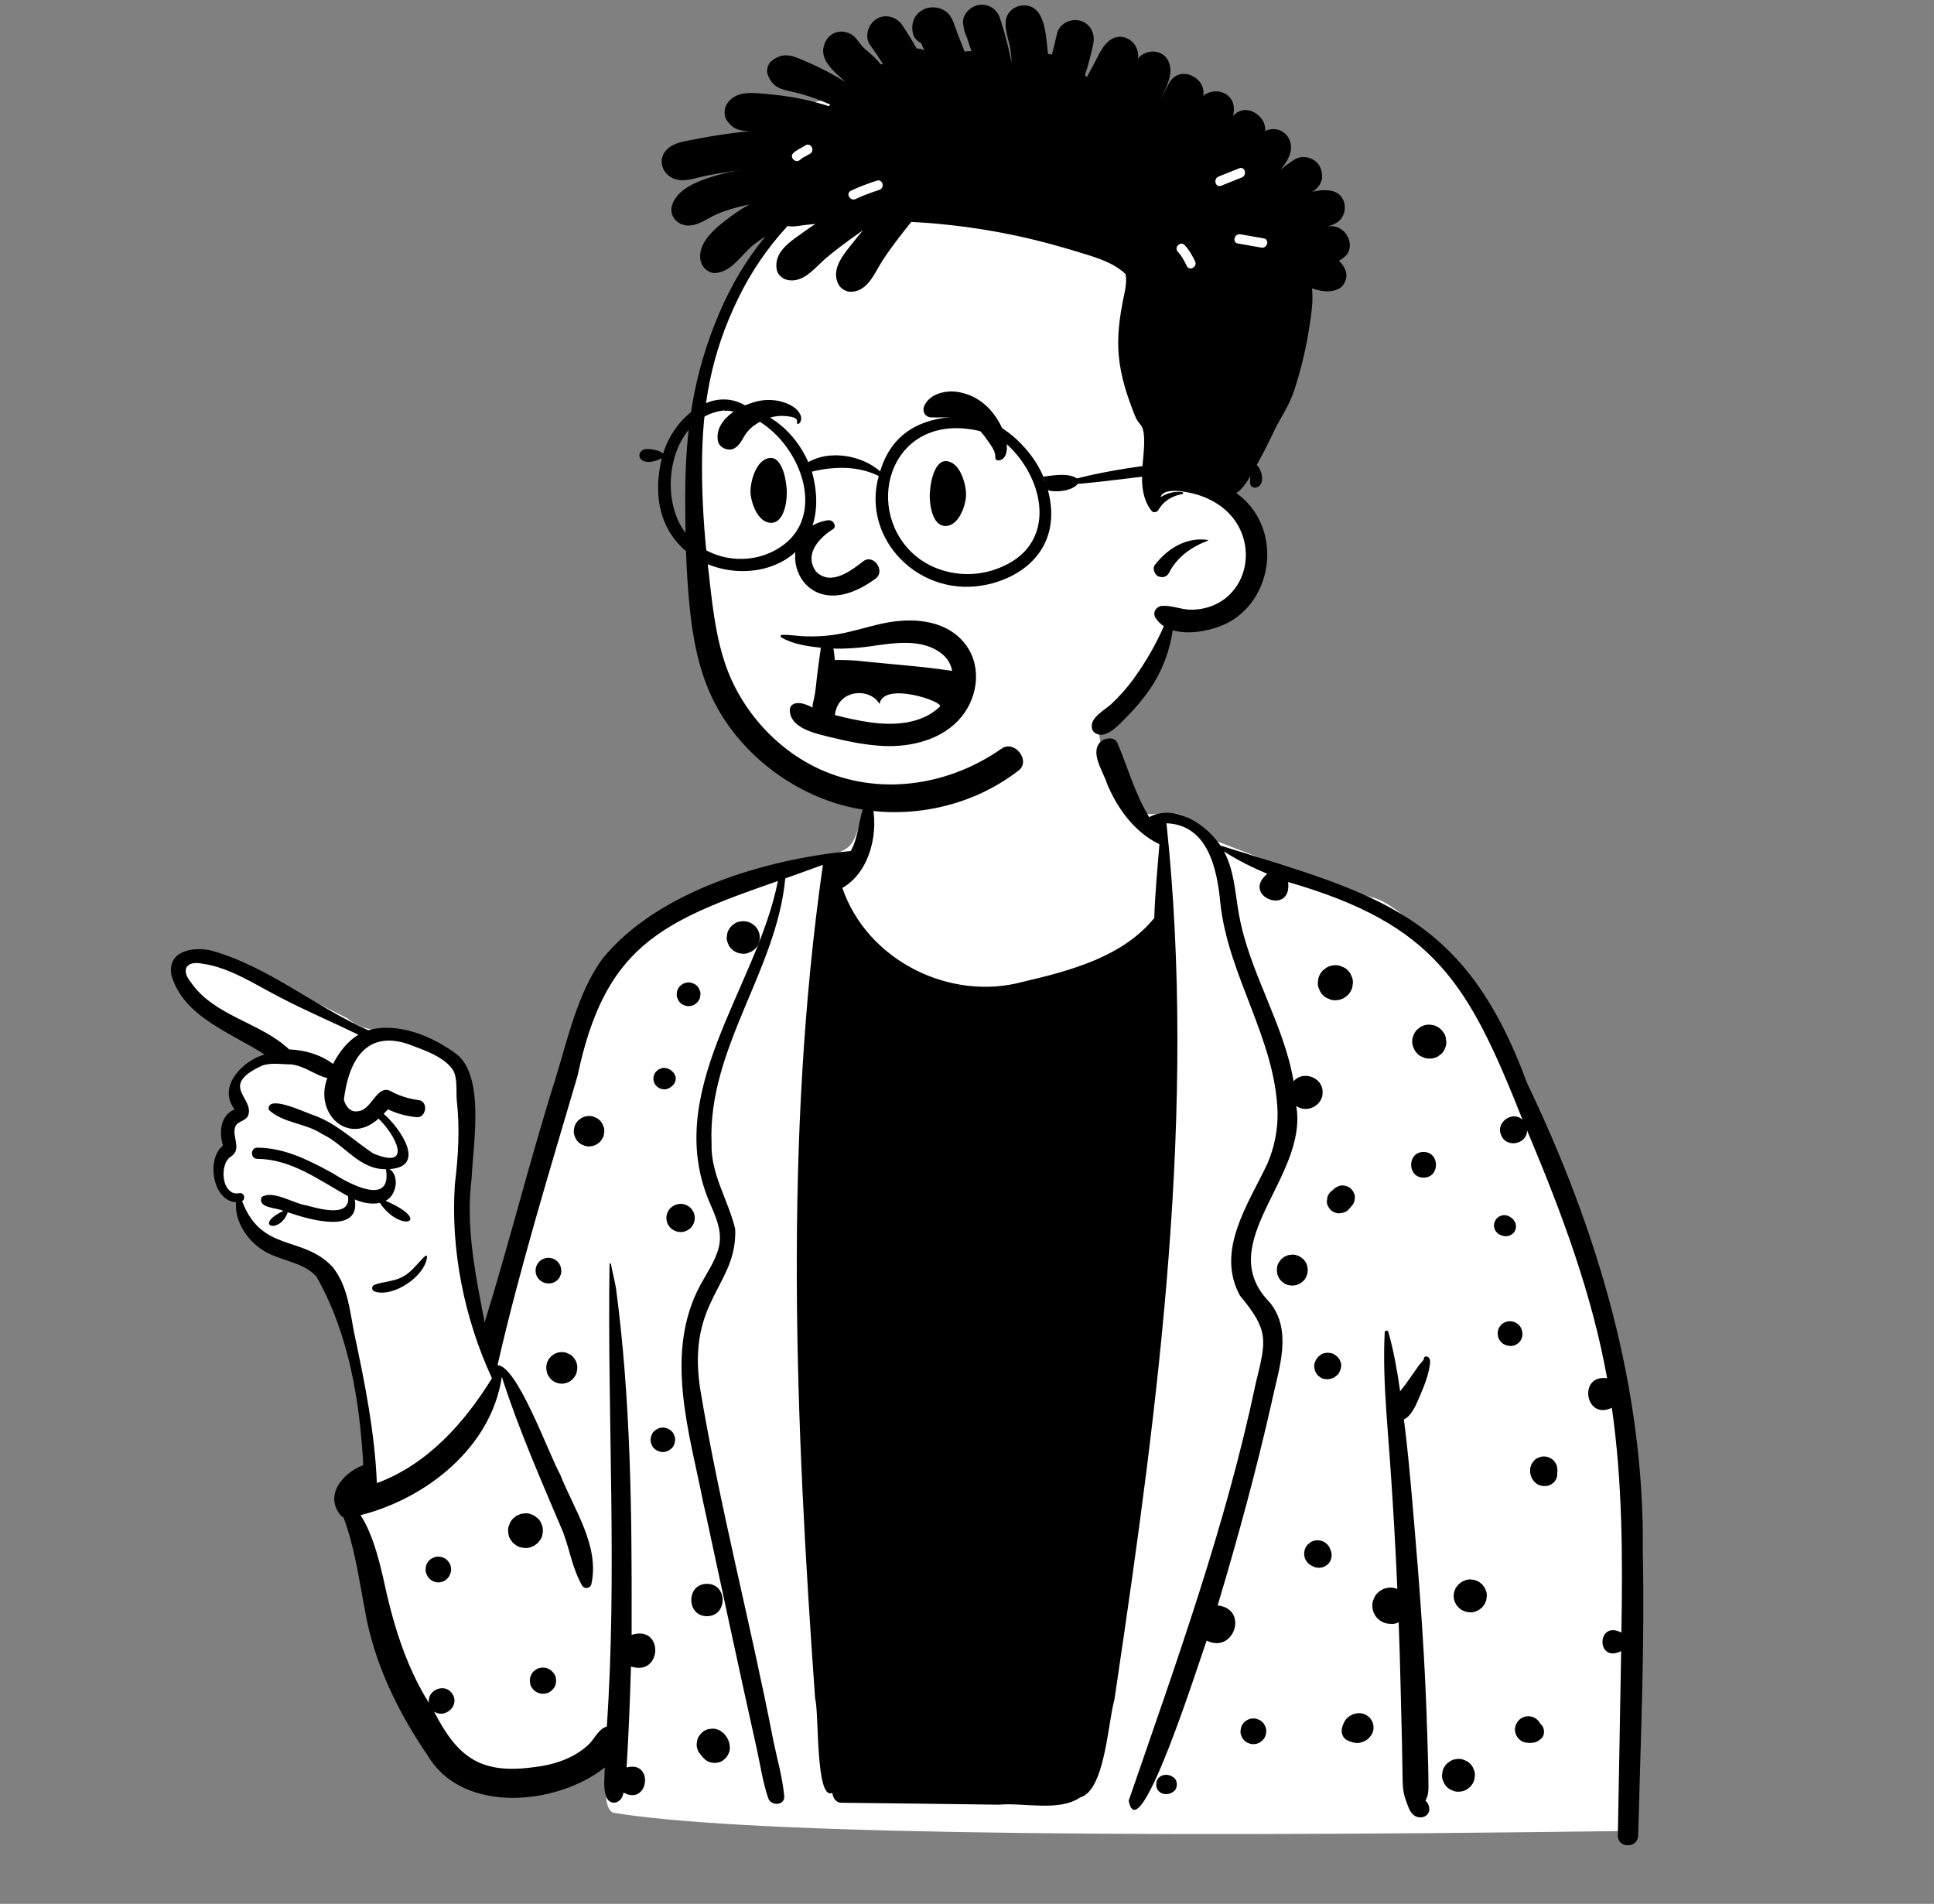 <svg width="255" height="251" viewBox="0 0 255 251" fill="none" xmlns="http://www.w3.org/2000/svg">
<rect x="0" y="0" width="255" height="251" fill="#808080" stroke="none"/>
<path fill-rule="evenodd" clip-rule="evenodd" d="M130.47 88.559C124.344 88.861 114.804 91.481 114.327 93.156C113.583 95.771 115.183 105.575 112.506 110.856C111.365 113.107 107.033 112.905 105.354 113.638C99.737 116.091 83.107 120.744 79.679 126.602C78.305 128.949 69.863 158.069 65.378 172.925C64.872 174.6 64.301 176.149 63.68 177.584L63.452 176.469C61.623 167.49 60.709 162.054 60.709 160.162C60.709 157.205 63.073 144.729 60.709 141.557C58.368 138.416 52.727 135.848 50.19 135.797L50.114 135.796C48.447 135.796 47.002 135.276 45.776 134.237L43.98 133.336C34.84 128.76 29.5 126.25 27.96 125.806C25.503 125.097 21.321 126.607 23.412 128.874C24.806 130.386 28.309 133.059 33.921 136.895L36.037 138.572L35.781 138.705C33.047 140.141 31.439 141.35 30.957 142.332C30.461 143.344 30.699 144.541 31.671 145.922L31.524 146.066C30.295 147.269 29.68 148.077 29.68 148.488V150.496C28.457 152.283 28.151 153.773 28.763 154.966C29.374 156.16 30.344 157.194 31.671 158.069C32.65 160.636 33.815 162.464 35.166 163.551C36.518 164.638 38.854 165.543 42.175 166.266L45.179 173.433L47.614 183.503L48.841 194.74L48.485 194.997C46.834 196.197 45.776 197.086 45.776 198.005C45.776 199.437 52.438 233.108 62.803 234.615C65.044 234.941 76.669 233.343 80.486 230.245L80.43 230.579C79.532 235.991 79.722 238.802 81 239.011C96.707 241.58 141.317 242.373 214.828 241.392C215.266 202.466 213.288 176.543 208.895 163.62C197.661 130.571 185.274 119.284 180.941 118.317C177.145 117.47 163.982 112.243 160.303 110.856C157.901 109.95 157.386 107.235 154.649 107.235L154.428 107.237C151.781 107.263 149.434 107.735 148.115 106.377C144.654 102.813 145.621 97.879 144.186 93.156C143.394 90.553 137.989 88.189 130.47 88.559Z" fill="white"/>
<path fill-rule="evenodd" clip-rule="evenodd" d="M147.302 97.892C146.942 97.181 145.988 97.273 145.358 97.596C143.469 98.974 145.445 101.644 145.968 103.326C147.312 106.587 149.647 109.775 152.87 111.299C152.603 114.541 152.301 117.776 152.189 121.028C148.068 126.128 141.12 127.989 134.952 129.42C125.266 132.093 114.333 126.617 111.064 117.064C114.785 114.955 115.989 109.432 114.879 105.579C114.782 105.309 114.361 105.189 114.212 105.491C113.193 107.582 113.329 110.133 112.17 112.198C101.052 113.26 86.703 117.446 79.419 126.416C76.191 130.904 74.912 136.741 73.322 141.943C69.93 152.666 67.227 163.606 63.9 174.341L63.508 172.309C62.433 166.715 61.457 161.044 62.182 155.354L62.196 155.082C62.433 150.554 63.853 142.141 60.334 139.085C57.15 136.658 52.538 134.707 48.544 135.826C41.435 132.67 35.299 127.355 27.728 125.285C25.398 124.807 22.045 125.373 22.596 128.527C24.122 134.043 30.515 136.184 34.884 139.028C32.083 139.786 28.669 143.184 30.857 146.147C30.876 146.2 30.893 146.24 30.91 146.271C29.135 147.056 28.886 149.028 29.322 150.719C29.366 151.166 29.484 150.782 29.221 151.187C27.218 153.071 28.103 158.324 31.12 158.501C30.922 160.99 32.525 163.407 34.554 164.764C36.742 166.227 39.904 166.29 41.715 168.292C45.967 175.771 47.434 184.601 47.897 193.166C45.094 194.213 42.58 197.343 45.126 199.998C45.177 200.004 45.227 200.01 45.278 200.014C46.754 203.944 47.324 208.133 48.104 212.238C49.306 219.241 52.435 225.671 56.432 231.506C61.054 239.228 73.483 238.004 79.745 233.02C79.72 234.328 79.504 235.627 79.924 236.891C80.543 238.255 82.054 237.665 82.203 236.323C85.513 238.18 86.293 232.05 82.613 233.022C82.896 228.59 83.061 224.153 83.194 219.713C87.359 221.059 87.539 214.164 83.278 215.542L83.283 213.636C83.314 199.02 83.152 184.354 81.219 169.853C81.04 168.768 80.737 167.719 80.561 166.64C80.542 166.529 80.367 166.561 80.367 166.667C80.067 186.969 81.397 207.315 80.01 227.624C78.855 227.975 78.394 229.297 77.539 230.068C75.64 231.817 73.054 232.668 70.525 232.965C63.444 233.956 60.387 231.798 57.234 225.658C58.656 226.606 60.578 224.931 59.711 223.431L59.684 223.385C58.783 221.795 56.241 222.748 56.563 224.529C53.393 219.464 51.733 213.752 50.508 207.957L50.342 207.265C49.746 204.805 48.973 201.986 47.543 199.76C56.267 197.542 64.8 190.783 66.165 181.511C68.38 188.453 71.381 195.24 74.241 201.992C75.124 204.34 75.492 206.864 76.758 209.042C77.053 209.546 77.799 209.416 77.966 208.885C79.105 203.806 75.654 198.975 73.863 194.403C72.4 191.819 68.201 180.02 65.598 179.991C68.523 167.199 72.425 154.503 76.141 141.87C79.734 124.812 87.056 121.523 102.568 116.152C99.77 130.377 86.996 144.146 93.793 159.066L93.959 159.453C94.654 161.098 95.231 162.755 94.746 164.561C94.275 166.313 93.202 167.834 92.344 169.41C87.547 178.31 90.849 188.705 92.704 197.974C95.047 208.844 97.361 219.724 99.783 230.578C100.26 232.743 100.57 234.973 101.291 237.072C101.663 238.154 103.52 238.051 103.4 236.788C103.171 234.338 102.481 231.948 101.976 229.541C98.96 213.96 94.88 198.563 92.286 182.914C90.617 171.329 97.187 169.549 96.942 162.064C96.049 158.236 93.685 154.82 93.821 150.74C93.295 138.253 102.413 127.951 103.538 115.806L105.526 115.098C106.519 114.744 107.511 114.386 108.5 114.02C103.294 150.344 104.875 187.462 107.477 223.966C108.009 225.651 107.503 237.417 109.732 236.373C109.845 237.03 110.195 237.677 110.956 237.674C117.869 237.737 124.784 237.846 131.697 237.928C135.022 237.622 139.592 238.889 142.42 236.975C145.686 236.045 146.061 227.222 146.934 224.078L147.275 221.791C152.823 184.42 157.789 146.279 153.8 108.539C159.349 108.751 160.495 114.726 160.906 119.077C161.935 128.678 168.154 136.947 168.452 146.659C168.477 149.016 168.031 151.298 167.087 153.462C164.582 158.762 160.251 164.89 163.488 170.81C167.317 175.418 166.986 176.631 165.581 182.326C161.628 201.153 155.063 219.253 148.818 237.406C150.175 244.461 158.336 218.268 159.104 216.293C162.717 218.106 164.69 212.091 160.547 211.663C163.208 202.775 165.658 193.82 167.697 184.766L167.751 184.511C168.652 180.328 170.424 175.43 167.432 171.72C159.716 163.936 172.529 155.235 170.912 145.805C172.308 146.838 174.421 145.752 174.389 144.018C174.452 142.066 171.824 141.066 170.559 142.555C169.259 134.905 164.734 128.226 163.365 120.597L163.303 120.239C162.839 117.543 162.709 114.707 161.381 112.249C163.188 113.42 165.112 114.366 167.091 115.202C163.553 118.15 170.405 120.841 169.838 116.286C189.242 121.887 193.628 129.698 200.753 147.635C199.422 146.345 197.142 148.014 197.939 149.66C198.574 151.393 201.347 150.886 201.346 149.039L201.671 149.811C205.991 160.117 209.923 170.674 211.899 181.703C208.023 181.157 209.01 187.338 212.522 185.595C213.931 195.404 213.954 205.352 213.781 215.24C210.512 213.53 210.413 219.342 213.75 217.685C213.628 225.788 213.449 233.891 213.314 241.994C213.287 243.719 215.954 243.71 215.996 241.994C216.307 229.543 216.875 217.07 216.605 204.615C216.859 182.999 210.63 162.164 201.349 142.8C193.137 120.504 181.794 117.968 160.925 111.485C158.999 108.633 154.883 105.934 151.525 107.726C149.646 104.7 148.692 101.116 147.302 97.892ZM183.058 175.599C182.98 175.325 182.587 175.394 182.574 175.664C182.399 179.162 182.555 182.683 182.795 186.195C182.94 188.34 183.119 190.482 183.27 192.611C183.672 198.23 183.996 203.855 184.242 209.485C184.155 209.449 184.067 209.418 183.975 209.393C183.55 209.277 183.125 209.277 182.7 209.393C182.321 209.498 181.99 209.683 181.705 209.949L181.644 210.007C181.411 210.223 181.245 210.479 181.148 210.775C181.01 211.038 180.941 211.32 180.941 211.621L180.942 211.696C180.944 212.128 181.051 212.529 181.27 212.903C181.482 213.262 181.768 213.547 182.128 213.761C182.502 213.977 182.904 214.084 183.337 214.086C183.384 214.09 183.43 214.095 183.476 214.097C183.798 214.109 184.099 214.042 184.376 213.897L184.418 213.885V213.885C184.523 216.74 184.61 219.598 184.673 222.456C184.73 224.946 184.805 227.437 184.856 229.927L184.879 231.173V231.173L184.925 233.926C184.94 235.059 184.933 236.143 185.318 237.211L185.365 237.334C185.642 238.047 185.859 239.04 186.602 239.436C187.194 239.753 187.994 239.636 188.334 239.019C188.62 238.503 188.372 237.76 187.949 237.411C187.958 237.388 187.97 237.367 187.981 237.344C188.046 237.155 188.145 236.977 188.204 236.786C188.389 236.182 188.338 235.538 188.341 234.91C188.341 233.803 188.303 232.695 188.273 231.589C188.208 229.235 188.132 226.883 188.04 224.531C187.727 216.641 187.139 208.751 186.465 200.883L186.236 198.227C185.931 194.696 185.616 191.16 185.169 187.647C185.148 187.479 185.127 187.311 185.104 187.143C185.344 187.024 185.567 186.858 185.743 186.674C186.452 185.931 186.882 184.822 187.285 183.866L187.377 183.648C187.815 182.628 188.219 181.596 188.427 180.501L188.447 180.4C188.542 179.934 188.729 179.107 188.233 178.881C187.975 178.763 187.811 178.847 187.726 179.105C187.716 179.139 187.725 179.177 187.743 179.206C187.539 179.519 187.22 179.81 187.018 180.1L186.327 181.086V181.086L185.985 181.581C185.552 182.217 185.089 182.826 184.612 183.426C184.236 180.79 183.775 178.166 183.058 175.599ZM154.721 234.325C153.857 233.649 152.45 234.017 152.45 235.263C152.45 236.515 153.859 236.877 154.721 236.201L154.764 236.169V236.169L154.805 236.136C155.275 235.77 155.29 234.817 154.841 234.42L154.805 234.39C154.778 234.367 154.75 234.346 154.721 234.325ZM192.375 231.89L192.301 231.891C191.91 231.891 191.546 231.99 191.207 232.187C191.06 232.298 190.915 232.411 190.768 232.525C190.498 232.793 190.313 233.112 190.21 233.48L190.132 234.054V234.054C190.122 234.352 190.183 234.629 190.32 234.887C190.408 235.156 190.557 235.389 190.768 235.584C190.965 235.796 191.197 235.945 191.466 236.031C191.703 236.156 191.956 236.219 192.226 236.219L192.301 236.218C192.694 236.218 193.058 236.119 193.396 235.922C193.544 235.811 193.689 235.697 193.836 235.584C194.103 235.316 194.29 234.996 194.393 234.629C194.418 234.438 194.443 234.245 194.471 234.054C194.481 233.756 194.418 233.48 194.284 233.221C194.196 232.953 194.046 232.72 193.836 232.525C193.638 232.313 193.407 232.164 193.138 232.078C192.901 231.953 192.646 231.89 192.375 231.89V231.89ZM93.928 227.9L93.377 227.974V227.974C92.849 228.094 92.424 228.482 92.14 228.924C91.989 229.162 91.907 229.418 91.894 229.692C91.833 229.965 91.846 230.24 91.932 230.515C91.995 230.783 92.119 231.018 92.302 231.218C92.365 231.316 92.439 231.407 92.523 231.486C92.695 231.774 92.956 231.962 93.225 232.156C93.452 232.3 93.699 232.378 93.964 232.391C94.138 232.437 94.315 232.437 94.492 232.391C94.754 232.378 95.001 232.3 95.228 232.156C95.362 232.053 95.497 231.948 95.629 231.845C95.747 231.709 95.856 231.568 95.96 231.421C96.029 231.26 96.096 231.1 96.163 230.941C96.288 230.557 96.227 230.217 96.159 229.833C96.149 229.768 96.132 229.709 96.109 229.646L96.063 229.524C95.942 229.205 95.877 229.097 95.663 228.82L95.581 228.71C95.54 228.656 95.498 228.603 95.45 228.555C95.316 228.417 95.124 228.301 94.973 228.182C94.649 227.995 94.3 227.903 93.928 227.9ZM165.33 226.557L165.26 226.558C164.955 226.56 164.668 226.635 164.404 226.788L164.059 227.055V227.055C163.848 227.267 163.703 227.514 163.621 227.802C163.602 227.953 163.581 228.104 163.56 228.253C163.552 228.486 163.6 228.704 163.707 228.908C163.775 229.117 163.893 229.298 164.059 229.453C164.212 229.617 164.395 229.734 164.605 229.804C164.789 229.899 164.986 229.949 165.196 229.95L165.26 229.948C165.567 229.948 165.853 229.871 166.118 229.717L166.462 229.453V229.453C166.673 229.241 166.818 228.992 166.9 228.704C166.919 228.553 166.94 228.404 166.961 228.253C166.969 228.02 166.921 227.802 166.814 227.6C166.744 227.391 166.629 227.208 166.462 227.055C166.309 226.889 166.126 226.772 165.916 226.705C165.732 226.608 165.538 226.56 165.33 226.557V226.557ZM179.209 225.863C178.77 225.859 178.324 225.983 177.964 226.237C177.615 226.484 177.35 226.751 177.18 227.151C177.133 227.261 177.087 227.368 177.047 227.477C176.866 227.957 176.833 228.44 177.083 228.91C177.325 229.365 177.846 229.564 178.313 229.7C178.709 229.818 179.156 229.837 179.55 229.697C179.745 229.627 179.937 229.554 180.113 229.447C180.444 229.243 180.622 229.002 180.843 228.704C181.016 228.41 181.102 228.091 181.102 227.752C181.102 227.409 181.016 227.093 180.843 226.797C180.505 226.22 179.878 225.867 179.209 225.863ZM201.502 226.268C200.946 226.268 200.458 226.524 200.124 226.956C199.785 227.395 199.661 227.94 199.811 228.484C199.968 229.059 200.446 229.562 201.037 229.707C201.474 229.814 201.832 229.81 202.267 229.736C202.635 229.673 202.917 229.455 203.199 229.228C203.521 228.966 203.619 228.488 203.567 228.102C203.516 227.716 203.337 227.464 203.066 227.235L203.064 227.229L203.165 227.307C203.127 227.273 203.089 227.237 203.051 227.202C203.039 227.181 203.028 227.158 203.018 227.135C202.862 226.87 202.652 226.663 202.389 226.507C202.114 226.348 201.819 226.268 201.502 226.268ZM72.039 219.913C71.734 219.831 71.427 219.831 71.122 219.913C70.897 219.965 70.702 220.068 70.535 220.221C70.367 220.331 70.229 220.471 70.125 220.645L70.092 220.704C69.852 221.111 69.814 221.576 69.917 222.03C70.045 222.59 70.563 223.1 71.122 223.232L71.141 223.235V223.235L71.16 223.241C71.387 223.312 71.617 223.322 71.844 223.27C72.073 223.259 72.285 223.192 72.481 223.066C72.729 222.907 72.937 222.701 73.097 222.454C73.223 222.256 73.29 222.045 73.301 221.816C73.341 221.665 73.341 221.514 73.301 221.363C73.29 221.134 73.223 220.922 73.097 220.725L72.828 220.378V220.378L72.8 220.356V220.356C72.586 220.141 72.332 219.994 72.039 219.913ZM93.213 208.809C90.456 208.809 90.46 213.077 93.213 213.077C95.97 213.077 95.966 208.809 93.213 208.809ZM194.156 208.27C193.865 208.205 193.575 208.218 193.287 208.308C193.112 208.381 192.94 208.455 192.767 208.526L192.326 208.866V208.866C192.244 208.935 192.204 209.011 192.128 209.109L192.033 209.233C191.897 209.416 191.893 209.454 191.743 209.844C191.642 210.217 191.642 210.59 191.743 210.964C191.792 211.145 191.865 211.314 191.96 211.472C192.046 211.623 192.15 211.755 192.266 211.877L192.326 211.938C192.524 212.15 192.757 212.299 193.026 212.387C193.196 212.485 193.379 212.534 193.575 212.534C193.865 212.599 194.156 212.586 194.444 212.496C194.618 212.422 194.791 212.349 194.963 212.278L195.405 211.938L195.745 211.497L195.854 211.239V211.239L195.964 210.979L196.042 210.402C196.052 210.102 195.991 209.825 195.855 209.565C195.802 209.382 195.71 209.22 195.575 209.086C195.478 208.923 195.348 208.792 195.184 208.696C195.05 208.561 194.887 208.469 194.704 208.417C194.534 208.318 194.351 208.27 194.156 208.27ZM57.789 205.221C57.56 205.213 57.345 205.261 57.147 205.366C57.078 205.389 57.011 205.419 56.946 205.452C56.691 205.601 56.489 205.802 56.34 206.054C56.218 206.247 56.151 206.455 56.14 206.68C56.094 206.882 56.099 207.086 56.154 207.288L56.172 207.349C56.218 207.515 56.287 207.668 56.38 207.808C56.388 207.825 56.399 207.842 56.411 207.857C56.552 208.079 56.739 208.262 56.971 208.398C57.227 208.545 57.503 208.62 57.801 208.623C58.397 208.623 58.91 208.302 59.223 207.808C59.267 207.739 59.292 207.651 59.324 207.58C59.351 207.512 59.395 207.427 59.419 207.349C59.499 207.051 59.499 206.753 59.419 206.455C59.366 206.237 59.267 206.046 59.118 205.884C58.998 205.702 58.84 205.557 58.645 205.452C58.402 205.311 58.141 205.236 57.865 205.223L57.789 205.221ZM174.198 203.134C173.906 203.054 173.617 203.048 173.328 203.115L173.255 203.134C173.024 203.188 172.824 203.293 172.652 203.448C172.46 203.574 172.307 203.74 172.195 203.946C172.035 204.221 171.956 204.519 171.954 204.837C171.956 205.156 172.035 205.454 172.195 205.729C172.353 205.996 172.566 206.205 172.832 206.363L173.064 206.474V206.474C173.257 206.596 173.463 206.661 173.687 206.671C173.836 206.711 173.985 206.711 174.132 206.671C174.284 206.671 174.425 206.633 174.555 206.558C174.698 206.518 174.82 206.447 174.925 206.342C175.108 206.224 175.251 206.069 175.356 205.874L175.527 205.473V205.473L175.585 205.028V205.028L175.527 204.586V204.586L175.434 204.367V204.367C175.35 204.067 175.198 203.807 174.978 203.587C174.757 203.369 174.496 203.217 174.198 203.134ZM69.902 199.594C69.596 199.498 69.29 199.485 68.986 199.552C68.78 199.552 68.586 199.605 68.407 199.71C68.212 199.764 68.043 199.86 67.9 200.003C67.65 200.165 67.454 200.379 67.309 200.645L67.078 201.193V201.193C66.939 201.547 66.99 202.07 67.074 202.427C67.143 202.72 67.278 202.976 67.478 203.194C67.579 203.364 67.713 203.499 67.884 203.6C68.078 203.776 68.303 203.902 68.558 203.977L68.628 203.996L68.653 204.002C68.658 204.004 68.662 204.004 68.666 204.004C68.668 204.007 68.672 204.007 68.674 204.007C68.775 204.032 68.878 204.046 68.986 204.05C69.29 204.118 69.596 204.105 69.902 204.009C70.083 203.933 70.266 203.855 70.449 203.778C70.605 203.66 70.759 203.541 70.914 203.421C71.034 203.266 71.154 203.111 71.274 202.958C71.442 202.695 71.532 202.41 71.545 202.105C71.6 201.902 71.6 201.701 71.545 201.497C71.545 201.289 71.492 201.099 71.389 200.92C71.297 200.635 71.139 200.389 70.914 200.182C70.759 200.062 70.605 199.942 70.449 199.825C70.266 199.747 70.083 199.67 69.902 199.594ZM204.036 192.083C203.718 191.997 203.401 191.997 203.083 192.083L202.656 192.261V192.261C202.446 192.374 202.28 192.527 202.153 192.723C201.994 192.894 201.887 193.098 201.832 193.331C201.708 193.65 201.722 194.156 201.821 194.481C201.933 194.85 202.105 195.144 202.372 195.421C202.816 195.878 203.497 196.01 204.101 195.872C204.267 195.834 204.425 195.761 204.568 195.671C205.024 195.389 205.331 194.898 205.329 194.355C205.329 194.296 205.325 194.237 205.316 194.179C205.346 194.059 205.357 193.935 205.352 193.805L205.289 193.331V193.331L205.285 193.318C205.201 193.018 205.049 192.758 204.829 192.538C204.625 192.337 204.387 192.191 204.115 192.103L204.046 192.083H204.036ZM45.341 144.968C45.915 140.269 48.075 135.213 54.664 137.973L55.153 138.156C56.783 138.772 58.683 139.58 59.675 141.003C60.359 141.983 60.127 143.881 60.222 145.025C60.651 148.743 60.421 152.456 59.974 156.158C59.396 164.836 61.225 173.827 64.866 181.714C61.222 187.596 56.345 193.082 49.692 195.534C49.411 188.846 48.098 182.281 46.702 175.755L46.647 175.47C46.088 172.527 45.808 169.507 43.871 167.06C39.93 162.791 34.51 165.207 31.917 158.35C32.462 158.076 32.161 157.136 31.505 157.316C29.23 157.719 28.861 153.512 30.417 152.499C32.039 151.512 30.406 149.691 31.097 148.378C31.482 147.811 32.312 147.792 32.689 147.14C33.687 144.737 28.692 143.198 34.566 140.49C35.769 140.063 37.112 140.328 38.325 140.323C40.109 140.489 41.526 141.743 43.158 142.138C41.382 146.726 45.863 151.145 49.909 147.48C52.11 149.555 54.572 154.287 49.221 152.081C46.602 150.337 44.347 148.083 41.307 147.01L41.243 146.99C40.114 146.621 35.176 144.227 35.42 146.299C37.27 148.08 40.321 148.059 42.464 149.505C45.434 150.875 47.333 154.196 50.889 154.15C51.709 159.115 46.06 156.094 43.957 154.725L43.374 154.409C40.407 152.81 37.396 151.329 33.936 151.309C32.981 151.303 32.985 152.771 33.936 152.784C38.445 152.812 42.115 155.624 45.892 157.714C46.264 160.613 42.009 159.344 40.394 158.916C38.702 158.679 35.983 156.852 34.501 157.817C33.922 159.303 36.472 159.192 37.36 159.643C33.307 161.585 36.858 162.808 37.944 159.823L38.263 159.931C40.977 160.841 47.558 162.714 46.775 158.128C47.768 158.566 48.979 158.829 50.077 158.585C52.814 162.624 57.18 161.061 50.834 158.308C52.264 157.645 52.742 155.082 51.368 154.129C56.363 153.825 52.655 148.596 50.587 146.853C50.782 146.656 50.971 146.456 51.148 146.252C52.34 146.819 53.593 147.163 54.933 147.285C56.216 147.4 56.502 145.222 55.236 145.044C53.879 144.853 52.63 144.492 51.435 143.812C49.625 143.032 49.007 146.383 47.196 146.502C46.207 146.697 45.539 145.833 45.341 144.968ZM87.398 188.209C86.96 188.209 86.571 188.392 86.254 188.681C85.936 188.971 85.8 189.406 85.781 189.821C85.772 190.043 85.819 190.251 85.919 190.444C85.985 190.643 86.096 190.815 86.254 190.962C86.548 191.254 86.984 191.434 87.398 191.434C87.835 191.434 88.224 191.252 88.542 190.962C88.859 190.671 88.996 190.238 89.015 189.821C89.024 189.6 88.977 189.393 88.876 189.2C88.818 189.02 88.722 188.861 88.588 188.726L88.542 188.681C88.247 188.388 87.812 188.209 87.398 188.209ZM74.143 178.259L74.073 178.26C73.703 178.262 73.36 178.354 73.04 178.539C72.901 178.646 72.763 178.751 72.626 178.858C72.371 179.114 72.197 179.414 72.1 179.76C72.001 180.121 72.001 180.484 72.1 180.845C72.134 181.053 72.212 181.254 72.334 181.428C72.514 181.728 72.754 181.97 73.057 182.148C73.371 182.33 73.709 182.42 74.073 182.423C74.436 182.42 74.775 182.33 75.089 182.148C75.391 181.97 75.631 181.728 75.81 181.428C75.934 181.254 76.012 181.053 76.046 180.845C76.144 180.484 76.144 180.121 76.046 179.76C75.956 179.438 75.799 179.157 75.573 178.913L75.52 178.858C75.335 178.659 75.116 178.518 74.862 178.436C74.638 178.319 74.398 178.26 74.143 178.259ZM175.3 178.371C175.144 178.329 174.99 178.329 174.835 178.371C174.603 178.381 174.387 178.451 174.187 178.577C174.069 178.669 173.951 178.759 173.834 178.85L173.731 178.972C173.511 179.239 173.506 179.285 173.337 179.691C173.268 179.917 173.257 180.144 173.308 180.371C173.308 180.524 173.348 180.667 173.424 180.799C173.466 180.944 173.537 181.069 173.644 181.174C173.72 181.302 173.821 181.405 173.949 181.481C174.113 181.63 174.307 181.732 174.53 181.785L174.982 181.846V181.846C175.041 181.837 175.102 181.829 175.161 181.823C175.232 181.82 175.301 181.812 175.368 181.799L175.436 181.785V181.785L175.499 181.768C175.581 181.744 175.661 181.712 175.739 181.672C175.886 181.63 176.014 181.556 176.124 181.447C176.313 181.325 176.465 181.162 176.574 180.958L176.603 180.891V180.891C176.643 180.819 176.677 180.746 176.702 180.667C176.774 180.541 176.809 180.406 176.812 180.262C176.853 180.069 176.851 179.878 176.801 179.687L176.782 179.624L176.62 179.24C176.536 179.11 176.448 178.977 176.334 178.87C176.266 178.81 176.099 178.68 176.005 178.615L175.947 178.577V178.577C175.747 178.451 175.531 178.381 175.3 178.371ZM200.654 175.371C200.351 174.181 198.786 173.805 197.935 174.655C197.083 175.505 197.459 177.066 198.652 177.368L198.789 177.402V177.402C199.941 177.693 200.98 176.655 200.688 175.505L200.654 175.371V175.371ZM56.306 165.667C56.315 165.549 56.163 165.507 56.087 165.577C55.074 166.483 54.428 167.57 53.198 168.273C51.961 168.978 50.687 168.921 49.398 169.376C48.96 169.531 48.958 170.115 49.398 170.268C51.837 171.118 56.121 168.237 56.306 165.667ZM170.934 165.482C170.662 165.398 170.389 165.386 170.117 165.446C169.932 165.446 169.76 165.493 169.602 165.585C169.428 165.633 169.278 165.721 169.15 165.847C168.996 165.937 168.874 166.061 168.782 166.214C168.601 166.412 168.479 166.642 168.416 166.907L168.345 167.45V167.45L168.416 167.994V167.994C168.486 168.155 168.555 168.319 168.622 168.48L168.81 168.734C168.963 168.937 168.987 168.939 169.356 169.213C169.592 169.361 169.846 169.443 170.117 169.454C170.298 169.504 170.479 169.504 170.662 169.454C170.845 169.454 171.018 169.408 171.177 169.315C171.35 169.267 171.501 169.179 171.63 169.053C171.852 168.908 172.027 168.717 172.155 168.48C172.225 168.319 172.294 168.155 172.361 167.994L172.435 167.45V167.45L172.361 166.907V166.907L172.357 166.89V166.89C172.261 166.55 172.088 166.254 171.84 166.004L171.432 165.69V165.69C171.272 165.587 171.106 165.535 170.934 165.482ZM72.76 165.889C72.178 165.729 71.539 165.897 71.112 166.323C70.685 166.749 70.516 167.385 70.676 167.966C70.834 168.533 71.29 168.992 71.86 169.146C72.031 169.191 72.203 169.217 72.378 169.208C72.67 169.206 72.943 169.133 73.198 168.986L73.526 168.732V168.732C73.686 168.585 73.797 168.411 73.863 168.21C73.966 168.017 74.012 167.809 74.004 167.584L74.005 167.545C74.012 167.465 74.001 167.385 73.976 167.308C73.976 167.225 73.963 167.146 73.942 167.068C73.789 166.502 73.326 166.044 72.76 165.889ZM198.347 160.207C198.16 160.201 197.985 160.239 197.823 160.325C197.653 160.379 197.508 160.472 197.386 160.606C197.251 160.728 197.159 160.874 197.104 161.042C197.018 161.204 196.98 161.378 196.986 161.565C196.986 161.81 197.049 162.039 197.171 162.249C197.243 162.341 197.314 162.433 197.386 162.524C197.554 162.694 197.754 162.809 197.985 162.874L198.12 162.92V162.92C198.317 162.991 198.511 162.996 198.717 162.969C198.934 162.939 199.134 162.88 199.31 162.746C199.483 162.645 199.619 162.509 199.72 162.337L199.836 162.064V162.064C199.861 161.972 199.872 161.833 199.878 161.737C199.878 161.722 199.878 161.71 199.88 161.695C199.88 161.613 199.855 161.414 199.834 161.332C199.788 161.16 199.693 160.996 199.586 160.858C199.493 160.713 199.367 160.6 199.211 160.516L199.197 160.505V160.505L199.182 160.495C199.134 160.461 199.083 160.428 199.033 160.392C198.822 160.27 198.593 160.207 198.347 160.207ZM89.747 158.717C89.41 158.717 89.097 158.804 88.807 158.971C88.796 158.975 88.786 158.98 88.778 158.984C88.5 159.148 88.279 159.368 88.115 159.645C87.947 159.932 87.863 160.243 87.863 160.575C87.863 160.908 87.947 161.216 88.115 161.504C88.279 161.781 88.5 162.001 88.778 162.165C88.786 162.171 88.796 162.175 88.807 162.179C89.097 162.347 89.41 162.431 89.747 162.433C90.081 162.431 90.395 162.347 90.685 162.179C91.253 161.848 91.608 161.229 91.608 160.575C91.608 159.92 91.253 159.301 90.685 158.971C90.395 158.804 90.081 158.717 89.747 158.717ZM177.083 156.291L177.026 156.29C176.803 156.281 176.595 156.328 176.404 156.431C176.204 156.496 176.029 156.607 175.882 156.764L175.575 157.02V157.02L175.486 157.092C175.471 157.104 175.457 157.117 175.443 157.129C175.236 157.337 175.095 157.58 175.015 157.861C174.99 158.023 174.969 158.182 174.952 158.344C174.906 158.764 175.154 159.194 175.428 159.492C175.575 159.649 175.75 159.76 175.951 159.827C176.145 159.928 176.355 159.974 176.578 159.966C177.035 159.926 177.468 159.83 177.796 159.477C177.834 159.435 177.87 159.391 177.907 159.347L178.17 159.045V159.045C178.37 158.844 178.509 158.606 178.584 158.334C178.606 158.189 178.624 158.046 178.643 157.903C178.662 157.473 178.452 157.07 178.17 156.764C177.91 156.481 177.468 156.307 177.083 156.291ZM187.699 151.873C185.512 151.873 185.516 155.258 187.699 155.258C189.884 155.258 189.88 151.873 187.699 151.873ZM77.734 147.128L77.665 147.129C77.303 147.131 76.965 147.222 76.651 147.404L76.243 147.717V147.717C75.995 147.969 75.823 148.262 75.726 148.602C75.703 148.78 75.68 148.959 75.654 149.135C75.644 149.412 75.703 149.67 75.829 149.909C75.909 150.157 76.047 150.373 76.243 150.556C76.426 150.751 76.641 150.889 76.891 150.969C77.131 151.095 77.389 151.154 77.665 151.143C78.029 151.141 78.367 151.051 78.681 150.868C78.817 150.763 78.952 150.658 79.088 150.556C79.318 150.323 79.482 150.055 79.581 149.748L79.604 149.67L79.677 149.135C79.688 148.86 79.629 148.602 79.503 148.363C79.423 148.113 79.284 147.899 79.088 147.717C78.906 147.522 78.689 147.383 78.441 147.304C78.221 147.188 77.985 147.129 77.734 147.128ZM87.585 140.793C87.389 140.786 87.209 140.826 87.038 140.915C86.864 140.971 86.712 141.07 86.584 141.206C86.312 141.422 86.147 141.854 86.147 142.205C86.147 142.555 86.312 142.988 86.584 143.204C86.761 143.378 86.969 143.499 87.209 143.567L87.585 143.617V143.617C87.951 143.634 88.323 143.443 88.584 143.204C88.637 143.155 88.687 143.107 88.74 143.061C88.977 142.843 89.08 142.517 89.095 142.205C89.101 142.039 89.065 141.884 88.99 141.739C88.941 141.588 88.857 141.46 88.74 141.349C88.687 141.303 88.637 141.255 88.584 141.206C88.3 140.944 87.968 140.812 87.585 140.793ZM25.17 129.507C23.788 127.827 24.593 126.632 26.67 127.048C30.247 127.53 33.614 129.786 36.764 131.403C40.203 133.215 43.747 134.71 47.255 136.413C45.807 137.299 44.731 138.687 43.909 140.27C42.267 139.027 40.169 138.432 38.121 138.355C34.405 134.804 28.251 133.991 25.17 129.507ZM188.435 135.082C188.06 135.084 187.709 135.171 187.38 135.347L187.31 135.386L186.86 135.734C186.641 135.936 186.488 136.175 186.397 136.45C186.259 136.714 186.195 137.001 186.206 137.308C186.195 137.614 186.259 137.899 186.397 138.164C186.488 138.441 186.641 138.678 186.86 138.879C186.984 139.041 187.144 139.167 187.335 139.259C187.514 139.333 187.691 139.408 187.869 139.484C188.069 139.547 188.301 139.555 188.517 139.565C188.91 139.563 189.276 139.465 189.617 139.267L190.059 138.928V138.928C190.271 138.73 190.423 138.497 190.511 138.227C190.636 137.988 190.7 137.734 190.7 137.462L190.698 137.388C190.698 137.371 190.698 137.352 190.696 137.333C190.671 137.136 190.643 136.939 190.616 136.741C190.547 136.452 190.414 136.198 190.216 135.984C190.166 135.883 190.099 135.801 190.012 135.734C189.735 135.457 189.407 135.268 189.028 135.161C188.831 135.136 188.633 135.109 188.435 135.082ZM90.854 129.523L90.79 129.524C90.506 129.524 90.243 129.595 89.999 129.735C89.892 129.818 89.787 129.899 89.682 129.981C89.486 130.176 89.352 130.407 89.278 130.671L89.221 131.087V131.087C89.215 131.303 89.259 131.502 89.358 131.689C89.421 131.882 89.528 132.05 89.682 132.192C89.823 132.345 89.991 132.453 90.186 132.516C90.372 132.614 90.573 132.658 90.79 132.65C91.072 132.65 91.337 132.579 91.581 132.436C91.686 132.356 91.793 132.274 91.898 132.192C92.076 132.014 92.204 131.805 92.281 131.568L92.3 131.502L92.357 131.087C92.365 130.871 92.321 130.671 92.222 130.485C92.159 130.29 92.05 130.122 91.898 129.981C91.755 129.828 91.587 129.721 91.394 129.658C91.225 129.569 91.045 129.525 90.854 129.523V129.523ZM176.143 127.25L176.069 127.251C175.651 127.253 175.262 127.358 174.9 127.568C174.744 127.688 174.588 127.807 174.433 127.929C174.145 128.216 173.947 128.556 173.836 128.949L173.754 129.561V129.561C173.741 129.88 173.808 130.176 173.954 130.451C174.046 130.739 174.206 130.986 174.433 131.196C174.641 131.42 174.889 131.58 175.178 131.672C175.453 131.817 175.75 131.884 176.069 131.871C176.488 131.871 176.877 131.766 177.239 131.557C177.394 131.437 177.55 131.316 177.707 131.196C177.994 130.906 178.191 130.566 178.303 130.176L178.385 129.561V129.561C178.397 129.244 178.33 128.947 178.185 128.672C178.092 128.387 177.933 128.137 177.707 127.929C177.497 127.703 177.249 127.543 176.961 127.451C176.707 127.317 176.434 127.251 176.143 127.25ZM98.271 121.481C98.079 121.431 97.888 121.431 97.697 121.481C97.411 121.494 97.143 121.58 96.895 121.737L96.46 122.073V122.073C96.454 122.079 96.447 122.086 96.441 122.094C96.178 122.358 95.995 122.671 95.894 123.03L95.818 123.594V123.594C95.808 123.886 95.869 124.158 96.001 124.41C96.08 124.653 96.211 124.863 96.391 125.045L96.46 125.113C96.656 125.323 96.885 125.472 97.152 125.558C97.32 125.657 97.503 125.705 97.697 125.705C97.982 125.77 98.271 125.757 98.557 125.667C98.727 125.594 98.9 125.522 99.072 125.451L99.127 125.419C99.777 125.065 100.178 124.322 100.178 123.594C100.178 122.866 99.777 122.121 99.127 121.767C99.108 121.758 99.091 121.748 99.072 121.737C98.824 121.58 98.557 121.494 98.271 121.481Z" fill="black"/>
<path fill-rule="evenodd" clip-rule="evenodd" d="M164.946 21.901C163.856 20.733 162.461 19.864 160.936 19.586C162.33 20.28 163.692 21.004 164.946 21.901ZM167.083 31.969C167.276 31.079 167.405 30.181 167.446 29.282C167.202 29.652 166.813 29.899 166.376 30.027C166.658 30.658 166.898 31.308 167.083 31.969ZM94.102 45.92C95.361 40.692 101.235 30.636 102.623 28.701C104.13 23.909 95.909 20.065 100.38 16.318C102.404 14.627 105.08 14.028 107.59 13.429C124.967 9.265 143.638 11.365 159.755 19.021C162.206 18.507 164.76 19.512 166.543 21.279C174.919 29.678 163.505 44.831 161.009 54.299C156.726 64.857 165.547 66.633 164.602 75.565C163.866 80.18 159.181 81.4 155.228 82.097C154.594 82.245 153.747 82.267 153.543 82.935C152.902 86.836 150.706 90.553 147.758 93.076C148.016 93.838 147.819 94.763 146.91 95.433C138.672 101.54 128.286 104.596 118.012 104.047C105.769 103.392 99.437 96.391 97.909 94.588C89.461 83.206 90.471 68.189 92.194 54.624C93.394 45.175 91.872 55.182 94.102 45.92Z" fill="white"/>
<path fill-rule="evenodd" clip-rule="evenodd" d="M131.855 2.418C131.47 1.218 130.381 0.496 129.133 0.645C128.029 0.775 126.847 1.869 126.982 3.075C127.007 3.308 127.041 3.526 127.081 3.732L127.076 3.734V3.734L127.07 3.734L127.098 3.814C127.18 4.198 127.293 4.542 127.461 4.867C127.676 5.49 127.882 6.115 128.086 6.743C127.792 6.73 127.491 6.747 127.186 6.803C126.871 5.998 126.553 5.194 126.238 4.386C125.899 3.524 125.661 2.416 124.992 1.749C124.137 0.897 122.652 0.721 121.609 1.329C120.507 1.971 120.113 3.113 120.353 4.336C120.475 4.96 120.893 5.394 121.41 5.667L121.466 5.696L121.863 6.636C121.741 6.583 121.615 6.535 121.478 6.495C121.264 6.432 121.053 6.392 120.847 6.375C120.28 5.349 119.655 4.353 119.009 3.375C118.267 2.25 116.816 1.772 115.598 2.483C114.509 3.119 113.924 4.789 114.704 5.887C115.297 6.72 115.859 7.569 116.412 8.427C116.317 8.444 116.223 8.465 116.132 8.492C116.09 8.436 116.046 8.379 116 8.323C115.396 7.576 114.694 7.015 113.972 6.394C113.297 5.811 112.986 4.894 112.099 4.451C110.982 3.895 109.636 4.162 108.971 5.27C107.545 7.643 109.939 9.376 111.47 10.813C110.139 9.984 108.753 9.227 107.331 8.572C106.532 8.205 105.72 7.85 104.896 7.544C103.674 7.091 102.685 7.236 101.682 8.079C101.234 8.457 101.011 9.282 101.217 9.831C101.617 10.884 102.248 11.524 103.354 11.829C104.132 12.043 104.929 12.187 105.707 12.412C107.011 12.785 108.277 13.241 109.506 13.809C109.417 13.864 109.333 13.923 109.255 13.99C108.338 13.694 107.405 13.438 106.467 13.22C104.911 12.856 103.328 12.61 101.737 12.456L101.209 12.407C99.303 12.225 97.01 11.888 95.84 13.709C95.455 14.309 95.413 15.299 95.84 15.893C96.656 17.034 97.468 17.261 98.818 17.282C97.489 17.422 96.162 17.596 94.841 17.8C93.931 17.939 93.02 18.095 92.114 18.27L91.661 18.358C90.557 18.578 89.325 18.706 88.376 19.344C86.307 20.737 87.278 23.45 89.571 23.74C90.679 23.878 91.909 23.41 92.996 23.192C94.052 22.98 95.112 22.794 96.176 22.63C96.727 22.544 97.278 22.468 97.831 22.399C96.706 22.561 95.59 22.789 94.502 23.113L94.2 23.203C92.098 23.843 89.261 24.86 88.605 27.101C88.208 28.463 89.295 29.651 90.612 29.73C91.836 29.804 92.856 29.076 93.894 28.538C94.652 28.148 95.421 27.857 96.237 27.607C97.081 27.349 97.941 27.135 98.807 26.961C98.075 27.363 97.362 27.805 96.677 28.3L96.363 28.532C94.543 29.885 91.769 31.979 92.41 34.514C92.612 35.313 93.505 36.077 94.364 35.995C96.597 35.788 97.829 33.415 99.514 32.143C99.953 31.812 100.435 31.484 100.94 31.165C98.387 34.203 96.355 37.716 94.809 41.344C91.412 49.325 90.37 56.716 90.345 65.297L90.344 65.563C90.34 70.296 90.448 75.116 90.91 79.828C91.339 84.182 92.126 88.479 94.105 92.422C97.421 99.033 103.884 104.182 111.011 106.141C118.942 108.323 127.806 106.618 134.303 101.582C135.96 100.298 133.762 97.51 132.069 98.695C125.308 103.426 116.563 104.924 108.803 101.723C102.647 99.184 97.691 93.722 95.59 87.434C94.252 83.434 93.863 79.168 93.386 74.999L93.354 74.721C92.849 70.361 92.557 65.972 92.561 61.583C92.567 53.431 93.741 46.721 97.335 39.327C99.026 35.844 101.219 32.624 103.84 29.797C104.635 29.959 105.48 29.732 106.284 29.646C106.694 29.602 107.104 29.56 107.514 29.523C107.095 29.793 106.684 30.074 106.28 30.361L105.751 30.742C104.093 31.927 101.99 33.276 102.416 35.565C102.532 36.184 103.15 36.753 103.749 36.893C105.922 37.41 107.415 35.303 108.883 34.052C110.16 32.966 111.495 31.992 112.856 31.016C113.165 30.796 113.476 30.576 113.789 30.358C113.495 30.7 113.209 31.048 112.929 31.399L112.516 31.921C111.267 33.481 109.465 35.509 110.578 37.531C110.894 38.102 111.567 38.482 112.218 38.469C114.46 38.423 115.352 35.884 116.404 34.281C117.308 32.907 118.29 31.612 119.306 30.318C119.586 29.963 119.867 29.608 120.153 29.254C124.862 29.497 129.554 30.118 134.164 31.111C137.331 31.793 140.446 32.676 143.537 33.643L143.794 33.725C145.467 34.262 147.191 34.95 148.397 36.13C148.57 36.942 148.437 37.799 148.273 38.611L148.144 39.232C147.615 41.83 147.255 44.379 147.525 47.046C147.804 49.797 148.635 52.271 149.649 54.826C150.128 56.031 150.625 55.812 150.795 57.105C150.925 58.09 150.845 59.106 150.756 60.099L150.681 60.94C150.494 63.145 150.4 65.548 151.849 67.367C152.074 67.646 152.555 67.535 152.715 67.256C152.778 67.145 152.845 67.038 152.919 66.935C153.617 65.926 154.688 65.351 155.912 65.128C156.067 65.101 156.006 64.893 155.876 64.877C154.841 64.755 153.861 65.013 153.028 65.546C153.423 64.183 156.481 64.846 157.486 65.111L157.521 65.12C158.774 65.456 159.96 66.001 161.005 66.773C163.108 68.326 164.324 70.747 164.263 73.355C164.202 75.919 162.875 78.288 160.595 79.516C159.495 80.107 158.244 80.393 156.999 80.38C155.699 80.367 154.543 79.799 153.241 79.879C152.488 79.925 151.912 80.73 152.347 81.433C152.637 81.903 153.016 82.273 153.453 82.556C152.387 85.009 151.026 87.348 149.457 89.507C148.589 90.705 147.605 91.811 146.522 92.82C145.676 93.609 143.844 94.522 143.947 95.837C143.983 96.311 144.229 96.601 144.662 96.777C146.009 97.327 147.647 95.435 148.548 94.523L148.62 94.45C149.743 93.334 150.768 92.1 151.659 90.791C153.241 88.466 154.223 85.846 154.629 83.093C156.789 83.741 159.649 83.133 161.411 82.338C166.951 79.841 168.761 72.399 165.394 67.443C164.742 66.484 163.926 65.663 162.997 65C163.201 64.889 163.392 64.746 163.563 64.566C164.505 63.568 165.171 62.264 165.832 61.063L165.912 60.919C166.499 59.862 167.052 58.788 167.572 57.697L167.765 57.288C168.923 54.801 169.939 53.714 170.766 51.1C171.561 48.578 172.187 46.008 172.593 43.394L172.701 42.702C172.936 41.184 173.158 39.562 172.986 38.022C174.166 38.406 175.352 38.643 176.52 38.066C177.289 37.686 177.714 36.579 177.451 35.783C177.26 35.198 176.94 34.739 176.534 34.378C176.776 34.256 177.003 34.101 177.203 33.929L177.378 33.778V33.778C178.084 33.165 178.135 32 177.706 31.233C177.664 31.159 177.622 31.084 177.582 31.01C177.174 30.282 176.33 29.806 175.498 29.818C175.363 29.82 175.228 29.82 175.092 29.818C175.481 29.732 175.861 29.6 176.223 29.378C177.855 28.377 177.649 25.664 175.674 25.186C174.846 24.986 173.931 25.068 173.018 25.282C173.052 25.263 173.085 25.244 173.119 25.223C173.809 24.802 174.387 23.977 174.322 23.131C174.25 22.196 173.948 21.528 173.119 21.038C172.4 20.614 171.382 20.574 170.667 21.038C170.046 21.442 169.439 21.889 168.854 22.37C169.441 21.65 169.95 20.867 170.156 20.037C170.41 19.002 169.985 17.875 169.052 17.33C168.307 16.896 167.521 16.944 166.818 17.28C166.856 16.736 166.724 16.182 166.362 15.691C165.622 14.684 164.276 14.105 163.104 14.839C162.951 14.936 162.745 15.102 162.545 15.305C162.934 14.069 162.583 12.773 161.256 12.215C160.446 11.873 159.35 12.045 158.648 12.634C159.094 10.228 155.533 8.459 154.149 10.945C153.835 11.508 153.525 12.102 153.247 12.708L153.144 12.936L153.134 12.932L153.204 12.765V12.765L153.277 12.599C153.661 11.707 154.151 10.78 154.286 9.812C154.484 8.381 153.844 7.024 152.284 6.814C151.478 6.705 150.583 7.07 150.042 7.708C150.334 5.488 147.849 3.874 146.059 5.532C145.211 6.317 144.759 7.464 144.221 8.472C143.916 9.04 143.605 9.607 143.3 10.177C143.222 10.085 143.138 9.993 143.049 9.902C143.502 8.551 143.853 7.166 144.149 5.773C144.431 4.46 143.773 3.096 142.414 2.725C141.18 2.385 139.634 3.144 139.359 4.456C139.165 5.379 138.936 6.292 138.683 7.2C138.511 7.158 138.341 7.129 138.172 7.108C138.158 6.937 138.142 6.765 138.125 6.595L138.059 5.988C137.911 4.601 137.763 3.018 137.037 1.839C135.798 -0.175 132.622 0.66 132.589 3.041C132.57 4.273 133.072 5.494 133.247 6.713C133.323 7.244 133.367 7.781 133.392 8.318C133.054 6.535 132.589 4.775 132.05 3.041C131.987 2.834 131.92 2.626 131.855 2.418ZM159.253 71.192C156.467 70.762 153.92 72.313 152.269 74.484C151.968 74.881 152.166 75.441 152.437 75.775C152.633 76.02 152.896 76.049 153.192 76.087C153.533 76.131 153.964 75.856 154.114 75.561C155.176 73.446 157.071 72.109 159.253 71.287C159.293 71.272 159.306 71.201 159.253 71.192ZM155.391 33.298L155.306 33.208C154.742 32.624 155.633 31.733 156.199 32.318C156.794 32.934 157.189 33.681 157.569 34.439C157.931 35.162 156.843 35.8 156.48 35.075L156.314 34.745C156.054 34.232 155.777 33.726 155.391 33.298V33.298ZM163.216 32.101C162.417 31.966 162.756 30.753 163.552 30.887C164.583 31.06 165.61 31.257 166.641 31.431C167.44 31.565 167.101 32.778 166.305 32.645C165.274 32.471 164.247 32.274 163.216 32.101ZM115.61 23.817C116.382 23.56 116.713 24.775 115.945 25.031C114.884 25.384 113.832 25.746 112.825 26.236C112.098 26.59 111.458 25.505 112.188 25.149C113.293 24.611 114.445 24.205 115.61 23.817ZM163.398 22.185C164.152 21.884 164.479 23.102 163.733 23.399L161.008 24.487V24.487C160.254 24.788 159.926 23.571 160.672 23.273L163.398 22.185V22.185ZM106.092 19.23L106.192 19.167C106.875 18.725 107.509 19.814 106.829 20.254C106.43 20.512 105.945 20.687 105.579 20.994L105.503 21.062C104.913 21.618 104.019 20.73 104.611 20.172C105.044 19.764 105.592 19.537 106.092 19.23V19.23Z" fill="black"/>
<path fill-rule="evenodd" clip-rule="evenodd" d="M127.026 84.614C124.451 81.629 120.113 81.421 116.52 82.167C114.214 82.646 111.969 83.445 109.627 83.74C108.534 83.879 107.428 83.92 106.326 83.9C105.244 83.88 104.16 83.662 103.082 83.703C102.916 83.709 102.853 83.926 102.997 84.014C104.476 84.921 106.47 85.212 108.217 85.389C108.212 85.518 108.204 85.644 108.186 85.751C108.138 86.035 108.095 86.318 108.06 86.605C107.98 87.251 107.892 87.896 107.803 88.541C107.629 89.811 107.574 91.12 107.267 92.368L107.213 92.576C107.142 92.838 107.126 93.074 107.15 93.287L107.079 93.255L106.854 93.147L106.707 93.078C106.17 92.829 105.657 92.648 105.026 92.709C104.545 92.754 104.141 93.081 104.138 93.594C104.126 95.892 107.231 96.631 109.007 97.071L109.528 97.199C111.789 97.749 114.097 98.232 116.422 98.347C120.153 98.532 124.346 97.505 126.787 94.486C129.065 91.668 129.482 87.461 127.026 84.614ZM110.082 94.272C110.473 90.811 114.736 90.621 115.962 92.815C116.506 89.756 124.556 92.551 123.926 93.159C121.541 95.464 117.92 95.672 114.808 95.245C113.223 95.028 111.637 94.675 110.082 94.272ZM114.812 85.201L115.884 85.047L116.306 84.99C118.963 84.635 121.951 84.451 124.135 86.151C124.932 86.771 125.381 87.58 125.549 88.449C123.482 88.143 121.407 87.91 119.327 87.716L118.759 87.664C117.458 87.547 116.156 87.424 114.856 87.294L113.932 87.201L113.008 87.105C112.683 87.071 110.491 86.959 110.079 87.034C110.035 86.665 109.978 85.866 109.885 85.506C111.442 85.559 112.992 85.444 114.539 85.239L114.812 85.201ZM109.879 69.734C108.291 70.697 105.871 72.942 107.58 75.33C109.591 77.435 112.486 75.021 113.913 73.93C115.236 73.084 116.722 75.26 115.495 76.247C105.185 83.863 101.001 69.985 109.076 68.601C109.965 68.449 110.295 69.436 109.879 69.734ZM107.037 73.791L106.961 73.749L106.935 73.734C106.891 73.705 106.919 73.708 107.02 73.743L107.097 73.77V73.824C107.077 73.812 107.056 73.803 107.037 73.791ZM127.376 65.234L127.376 65.187C127.373 63.849 126.592 60.794 124.662 60.794C123.456 60.794 122.723 62.873 122.597 65.016L122.592 65.104C122.536 66.436 122.903 69.349 124.662 69.349C126.439 69.349 127.358 66.59 127.376 65.234V65.234ZM98.952 64.815L98.952 64.767C98.955 63.429 99.736 60.375 101.667 60.375C102.843 60.375 103.568 62.351 103.721 64.436L103.732 64.597C103.808 65.884 103.465 68.929 101.667 68.929C99.889 68.929 98.97 66.171 98.952 64.815V64.815ZM126.275 51.672C124.699 51.433 122.613 51.887 121.878 53.485C121.551 54.197 121.938 54.985 122.763 55.024C124.757 55.12 126.545 54.677 128.296 55.971C129.049 56.527 129.682 57.298 130.214 58.067L130.415 58.36L130.581 58.601C130.942 59.13 131.284 59.705 131.23 60.344C131.215 60.533 131.408 60.712 131.592 60.705C132.739 60.658 132.863 59.223 132.712 58.361C132.431 56.762 131.656 55.261 130.58 54.051C129.451 52.782 127.96 51.928 126.275 51.672ZM104.573 53.613C103.487 52.916 102.097 52.648 100.824 52.751C98.315 52.953 94.105 55.081 94.659 58.139C94.83 59.082 96.145 59.58 96.919 59.057C97.752 58.494 97.955 57.62 98.575 56.885C99.07 56.297 99.697 55.872 100.368 55.511C101.03 55.154 101.795 54.937 102.546 54.858L102.671 54.846C103.123 54.808 105.405 54.818 105.07 55.668C105.005 55.835 105.253 55.966 105.367 55.84C106.066 55.068 105.274 54.062 104.573 53.613Z" fill="black"/>
<path fill-rule="evenodd" clip-rule="evenodd" d="M91.058 71.011C93.611 73.643 97.874 74.399 101.271 72.987C109.994 69.351 105.724 58.011 98.997 54.965C98.157 54.756 97.034 54.26 96.011 54.148C95.918 54.103 95.717 54.234 95.472 54.11C88.055 54.936 86.366 66.424 91.058 71.011M119.192 71.685C122.056 75.475 127.38 76.644 131.73 74.882C140.324 71.506 137.276 61.449 131.396 57.507C118.976 52.851 113.847 64.698 119.192 71.685M137.821 63.289C137.829 63.285 137.837 63.283 137.845 63.279C137.8 63.259 137.755 63.239 137.709 63.219C137.724 63.257 137.74 63.295 137.754 63.334C137.777 63.318 137.796 63.3 137.821 63.289M85.146 59.192C85.847 59.194 86.86 59.309 87.44 59.794C88.872 54.978 94.155 50.521 98.75 53.771C102.368 54.932 105.053 57.507 106.579 60.93C109.33 59.297 113.657 59.994 116.043 62.153C117.605 57.002 121.451 55.198 126.028 54.932C131.024 54.116 136.004 58.956 137.558 62.84C138.85 62.693 140.78 62.283 141.995 63.078C149.883 61.014 163.674 59.877 165.278 61.023C166.421 61.461 167.048 64.152 165.451 64.297C164.061 64.1 165.614 62.325 164.212 62.131C156.741 61.669 149.489 63.17 142.097 63.8C141.437 64.686 139.305 64.982 138.167 64.626C139.959 71.214 136.091 75.695 130.296 77.038C121.323 79.094 113.516 71.086 115.863 62.756C113.145 61.407 110.018 61.465 107.057 62.176C112.005 80.344 82.676 79.529 87.257 60.417C84.209 61.929 83.546 59.498 85.146 59.192" fill="black"/>
</svg>
